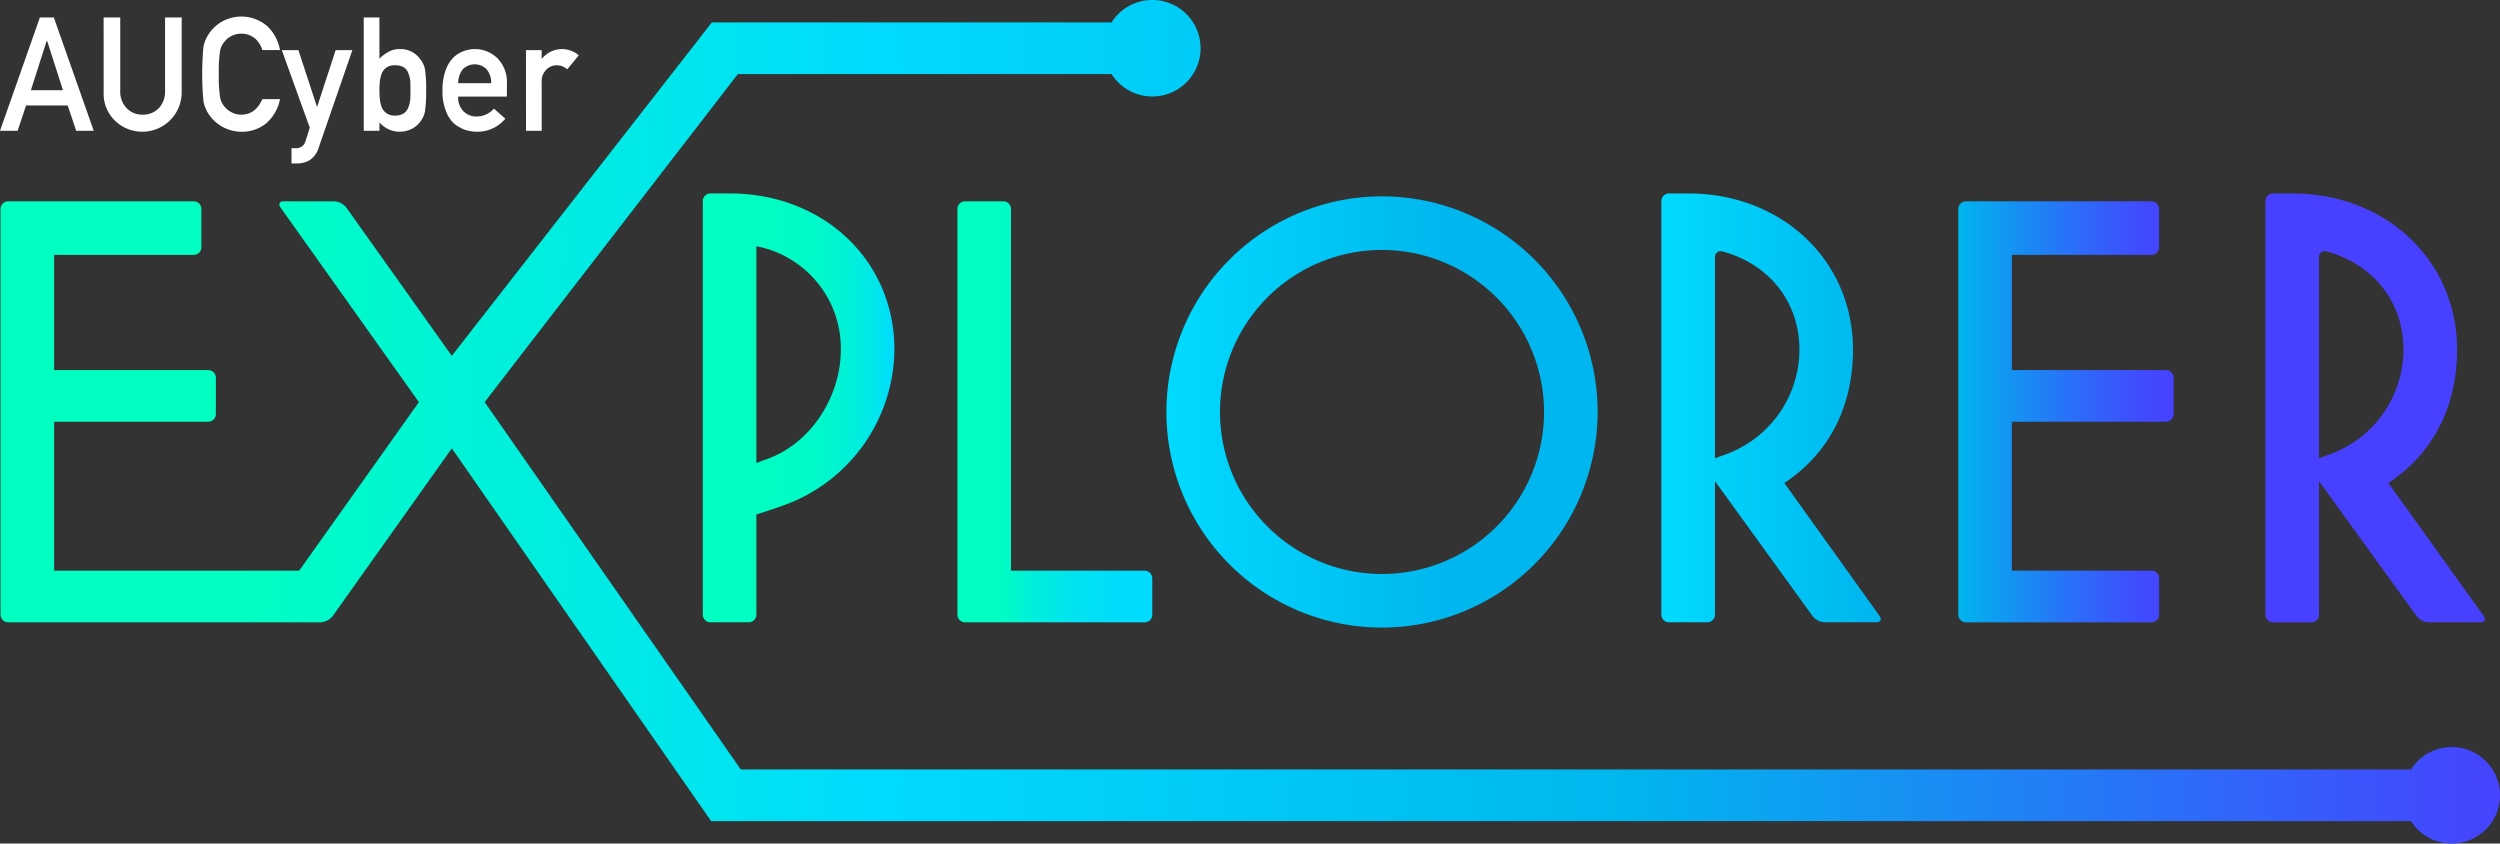 <svg xmlns="http://www.w3.org/2000/svg" xmlns:xlink="http://www.w3.org/1999/xlink" width="460.748" height="155.465" viewBox="0 0 460.748 155.465">
  <rect x="0" y="0" width="460.748" height="155.465" fill="#333333" stroke="none"/>
  <defs>
    <linearGradient id="linear-gradient" y1="0.5" x2="1" y2="0.5" gradientUnits="objectBoundingBox">
      <stop offset="0" stop-color="#00dbff"/>
      <stop offset="0.65" stop-color="#00b6ee"/>
      <stop offset="1" stop-color="#00b6ee"/>
    </linearGradient>
    <linearGradient id="linear-gradient-2" y1="0.5" x2="1" y2="0.5" gradientUnits="objectBoundingBox">
      <stop offset="0.1" stop-color="#00ffc1"/>
      <stop offset="0.431" stop-color="#00fdc3"/>
      <stop offset="0.622" stop-color="#00f8cb"/>
      <stop offset="0.777" stop-color="#00f0d9"/>
      <stop offset="0.911" stop-color="#00e5ed"/>
      <stop offset="1" stop-color="#00dbff"/>
    </linearGradient>
    <linearGradient id="linear-gradient-3" y1="0.5" x2="1" y2="0.5" gradientUnits="objectBoundingBox">
      <stop offset="0" stop-color="#00b6ee"/>
      <stop offset="0.115" stop-color="#09a5f0"/>
      <stop offset="0.526" stop-color="#2a6ff8"/>
      <stop offset="0.833" stop-color="#3f4dfd"/>
      <stop offset="1" stop-color="#4741ff"/>
    </linearGradient>
    <linearGradient id="linear-gradient-4" y1="0.5" x2="1" y2="0.5" gradientUnits="objectBoundingBox">
      <stop offset="0.205" stop-color="#00ffc1"/>
      <stop offset="0.212" stop-color="#00fec2"/>
      <stop offset="0.401" stop-color="#00eedc"/>
      <stop offset="0.594" stop-color="#00e3ef"/>
      <stop offset="0.791" stop-color="#00ddfb"/>
      <stop offset="1" stop-color="#00dbff"/>
    </linearGradient>
    <linearGradient id="linear-gradient-5" y1="0.5" x2="1" y2="0.5" gradientUnits="objectBoundingBox">
      <stop offset="0" stop-color="#00dbff"/>
      <stop offset="0.945" stop-color="#00b6ee"/>
    </linearGradient>
    <linearGradient id="linear-gradient-6" y1="0.5" x2="1" y2="0.5" gradientUnits="objectBoundingBox">
      <stop offset="0.1" stop-color="#00ffc1"/>
      <stop offset="0.35" stop-color="#00dbff"/>
      <stop offset="0.65" stop-color="#00b6ee"/>
      <stop offset="1" stop-color="#4741ff"/>
    </linearGradient>
  </defs>
  <g id="Text" transform="translate(-1032 -377)">
    <g id="Group_7" data-name="Group 7" transform="translate(1032 377)">
      <g id="Group_1" data-name="Group 1" transform="translate(0 3.046)">
        <path id="Path_1" data-name="Path 1" d="M293.583,587.653h-7.674l-1.554,4.672h-3.247l7.355-20.887h2.568l7.353,20.887H295.15Zm-.874-2.805-2.927-9.139h-.057l-2.927,9.139Z" transform="translate(-281.108 -571.265)" fill="#fff"/>
        <path id="Path_2" data-name="Path 2" d="M293.806,571.438h3.062v13.478a4.384,4.384,0,0,0,1.2,3.255A3.9,3.9,0,0,0,301,589.347a4,4,0,0,0,2.961-1.176,4.45,4.45,0,0,0,1.167-3.255V571.438h3.064v13.81a7.254,7.254,0,0,1-12.273,5.231,6.868,6.868,0,0,1-2.109-5.224Z" transform="translate(-274.707 -571.265)" fill="#fff"/>
        <path id="Path_3" data-name="Path 3" d="M320.219,586.547a7.888,7.888,0,0,1-2.54,4.463,7.079,7.079,0,0,1-4.568,1.545,7.269,7.269,0,0,1-6.34-3.753c-.149-.316-.281-.617-.4-.9a6.015,6.015,0,0,1-.278-1.117,56.935,56.935,0,0,1,0-9.713,5.924,5.924,0,0,1,.68-1.993,7.13,7.13,0,0,1,2.36-2.578,7.3,7.3,0,0,1,8.757.614,7.942,7.942,0,0,1,2.331,4.392h-3.253a4.626,4.626,0,0,0-1.361-2.154,3.933,3.933,0,0,0-2.5-.875,4.133,4.133,0,0,0-1.863.445A3.887,3.887,0,0,0,309.962,576a3.515,3.515,0,0,0-.793,1.737,25.889,25.889,0,0,0-.223,4.205,25.32,25.32,0,0,0,.223,4.178,3.543,3.543,0,0,0,.793,1.766,3.632,3.632,0,0,0,1.28,1.048,3.517,3.517,0,0,0,1.863.474q2.586,0,3.866-2.858Z" transform="translate(-268.619 -571.323)" fill="#fff"/>
        <path id="Path_4" data-name="Path 4" d="M315.638,575.438H318.7l3.411,10.417h.054l3.4-10.417h3.079l-6.2,17.951a4.252,4.252,0,0,1-1.65,2.321,4.738,4.738,0,0,1-2.412.617h-.957V593.52h.845a1.9,1.9,0,0,0,1.054-.316,1.737,1.737,0,0,0,.68-.976l.79-2.5Z" transform="translate(-263.703 -569.249)" fill="#fff"/>
        <path id="Path_5" data-name="Path 5" d="M325.677,571.438h2.892v7.591a7.375,7.375,0,0,1,1.733-1.289,4.111,4.111,0,0,1,1.984-.472,4.434,4.434,0,0,1,3.87,1.948,4,4,0,0,1,.817,1.849,24.23,24.23,0,0,1,.208,3.811,23.886,23.886,0,0,1-.209,3.783,4,4,0,0,1-.817,1.9,4.368,4.368,0,0,1-1.567,1.376,4.921,4.921,0,0,1-6.018-1.166v1.552h-2.892Zm5.738,8.809a2.563,2.563,0,0,0-1.542.415,2.454,2.454,0,0,0-.874,1.093,5.662,5.662,0,0,0-.347,1.465,16.139,16.139,0,0,0,0,3.264,5.688,5.688,0,0,0,.347,1.51,2.441,2.441,0,0,0,.874,1.092,2.5,2.5,0,0,0,1.542.432,2.856,2.856,0,0,0,1.623-.4,2.273,2.273,0,0,0,.848-1.063,5.817,5.817,0,0,0,.375-1.524q.027-.805.027-1.653,0-.891-.027-1.739a5.794,5.794,0,0,0-.375-1.468,2.11,2.11,0,0,0-.848-1.063A3.14,3.14,0,0,0,331.415,580.247Z" transform="translate(-258.642 -571.265)" fill="#fff"/>
        <path id="Path_6" data-name="Path 6" d="M338.218,584.066a3.537,3.537,0,0,0,1,2.724,3.276,3.276,0,0,0,2.444.946,4.257,4.257,0,0,0,3.151-1.449l2.1,1.85a6.7,6.7,0,0,1-5.187,2.405,7.307,7.307,0,0,1-2.22-.343,5.208,5.208,0,0,1-1.054-.5,5.107,5.107,0,0,1-1.012-.674,5.917,5.917,0,0,1-1.485-2.321,9.413,9.413,0,0,1-.624-3.726,10.62,10.62,0,0,1,.542-3.667,6.417,6.417,0,0,1,1.385-2.351,5.173,5.173,0,0,1,1.93-1.26,5.989,5.989,0,0,1,2.08-.386,5.888,5.888,0,0,1,4.175,1.677A6.2,6.2,0,0,1,347.2,581.6v2.462Zm6.091-2.462a3.88,3.88,0,0,0-.9-2.633,3.124,3.124,0,0,0-4.284,0,4.069,4.069,0,0,0-.9,2.633Z" transform="translate(-253.778 -569.311)" fill="#fff"/>
        <path id="Path_7" data-name="Path 7" d="M345.557,575.5h2.891v1.575h.062a4.74,4.74,0,0,1,6.773-.62l-2.11,2.584a2.985,2.985,0,0,0-1.9-.746,2.679,2.679,0,0,0-1.9.745,2.969,2.969,0,0,0-.917,2.367v8.966h-2.891Z" transform="translate(-248.621 -569.311)" fill="#fff"/>
      </g>
      <g id="Group_2" data-name="Group 2" transform="translate(214.97 36.191)">
        <path id="Path_8" data-name="Path 8" d="M463.77,672.833A39.737,39.737,0,1,1,503.506,633.1,39.782,39.782,0,0,1,463.77,672.833Zm0-69.6A29.861,29.861,0,1,0,493.63,633.1,29.9,29.9,0,0,0,463.77,603.236Z" transform="translate(-424.034 -593.36)" fill="url(#linear-gradient)"/>
      </g>
      <g id="Group_3" data-name="Group 3" transform="translate(129.526 35.655)">
        <path id="Path_9" data-name="Path 9" d="M375.688,672.038h-7.053a1.411,1.411,0,0,1-1.411-1.411V594.415A1.411,1.411,0,0,1,368.636,593h3.527c17.318,0,30.376,12.37,30.376,28.774a30.8,30.8,0,0,1-19.869,28.508c-1.873.726-5.571,1.882-5.571,1.882v18.459A1.411,1.411,0,0,1,375.688,672.038Zm1.411-69.311v39.945l2.154-.793c8.023-2.957,13.412-11.548,13.412-20.1A19.177,19.177,0,0,0,377.1,602.728Z" transform="translate(-367.225 -593.004)" fill="url(#linear-gradient-2)"/>
      </g>
      <path id="Path_10" data-name="Path 10" d="M558.078,602.43v-7.054a1.411,1.411,0,0,0-1.411-1.411H522.473a1.411,1.411,0,0,0-1.411,1.411v74.767a1.411,1.411,0,0,0,1.411,1.411h34.195a1.411,1.411,0,0,0,1.411-1.411v-6.692a1.411,1.411,0,0,0-1.411-1.411h-25.73V634.585h28.4a1.411,1.411,0,0,0,1.411-1.411v-6.692a1.411,1.411,0,0,0-1.411-1.411h-28.4V603.841h25.73A1.411,1.411,0,0,0,558.078,602.43Z" transform="translate(-160.155 -556.864)" fill="url(#linear-gradient-3)"/>
      <g id="Group_4" data-name="Group 4" transform="translate(176.451 37.101)">
        <path id="Path_11" data-name="Path 11" d="M432.927,671.554H399.835a1.411,1.411,0,0,1-1.411-1.411V595.376a1.411,1.411,0,0,1,1.411-1.411h7.054a1.411,1.411,0,0,1,1.411,1.411v66.665h24.628a1.411,1.411,0,0,1,1.411,1.411v6.692A1.411,1.411,0,0,1,432.927,671.554Z" transform="translate(-398.424 -593.965)" fill="url(#linear-gradient-4)"/>
      </g>
      <g id="Group_5" data-name="Group 5" transform="translate(306.192 35.655)">
        <path id="Path_12" data-name="Path 12" d="M524.906,670.879l-17.563-24.513C515.726,640.823,520,632.095,520,621.778,520,605.374,506.94,593,489.622,593h-3.527a1.411,1.411,0,0,0-1.411,1.411v76.212a1.411,1.411,0,0,0,1.411,1.411h7.054a1.411,1.411,0,0,0,1.411-1.411v-24.6l17.962,24.835a2.948,2.948,0,0,0,2.2,1.172H524.3C525.077,672.038,525.349,671.519,524.906,670.879ZM494.56,641.814V604.775a1.059,1.059,0,0,1,1.373-1.087c8.5,2.283,14.189,9.2,14.189,18.091a20.583,20.583,0,0,1-13.41,19.243Z" transform="translate(-484.684 -593.004)" fill="url(#linear-gradient-5)"/>
      </g>
      <g id="Group_6" data-name="Group 6" transform="translate(417.52 35.655)">
        <path id="Path_13" data-name="Path 13" d="M598.924,670.879l-17.563-24.513c8.384-5.543,12.655-14.271,12.655-24.587,0-16.4-13.058-28.774-30.376-28.774h-3.527a1.411,1.411,0,0,0-1.411,1.411v76.212a1.411,1.411,0,0,0,1.411,1.411h7.054a1.411,1.411,0,0,0,1.411-1.411v-24.6l17.962,24.835a2.951,2.951,0,0,0,2.2,1.172h9.579C599.1,672.038,599.367,671.519,598.924,670.879Zm-30.346-29.065V604.775a1.059,1.059,0,0,1,1.373-1.087c8.5,2.283,14.189,9.2,14.189,18.091a20.583,20.583,0,0,1-13.41,19.243Z" transform="translate(-558.702 -593.004)" fill="#4741ff"/>
      </g>
      <path id="Path_14" data-name="Path 14" d="M732.928,706.973a8.881,8.881,0,0,0-7.507,4.139H417.607L370.4,643.4l46.664-60.456h68.868a8.894,8.894,0,1,0,0-9.513H412.326l-.041-.024-47.944,61.469L344.9,607.548a3.065,3.065,0,0,0-2.228-1.149h-9.3c-.779,0-1.045.515-.593,1.149l25.5,35.86-22.066,31.067H291.047V647.019h28.4a1.411,1.411,0,0,0,1.411-1.411v-6.692a1.411,1.411,0,0,0-1.411-1.411h-28.4V616.275h25.73a1.411,1.411,0,0,0,1.411-1.411V607.81a1.411,1.411,0,0,0-1.411-1.411H282.584a1.411,1.411,0,0,0-1.411,1.411v74.767a1.411,1.411,0,0,0,1.411,1.411h57.58a3.062,3.062,0,0,0,2.228-1.151l21.955-30.907,47.79,68.7H725.421a8.892,8.892,0,1,0,7.507-13.652Z" transform="translate(-281.075 -569.298)" fill="url(#linear-gradient-6)"/>
    </g>
  </g>
</svg>
